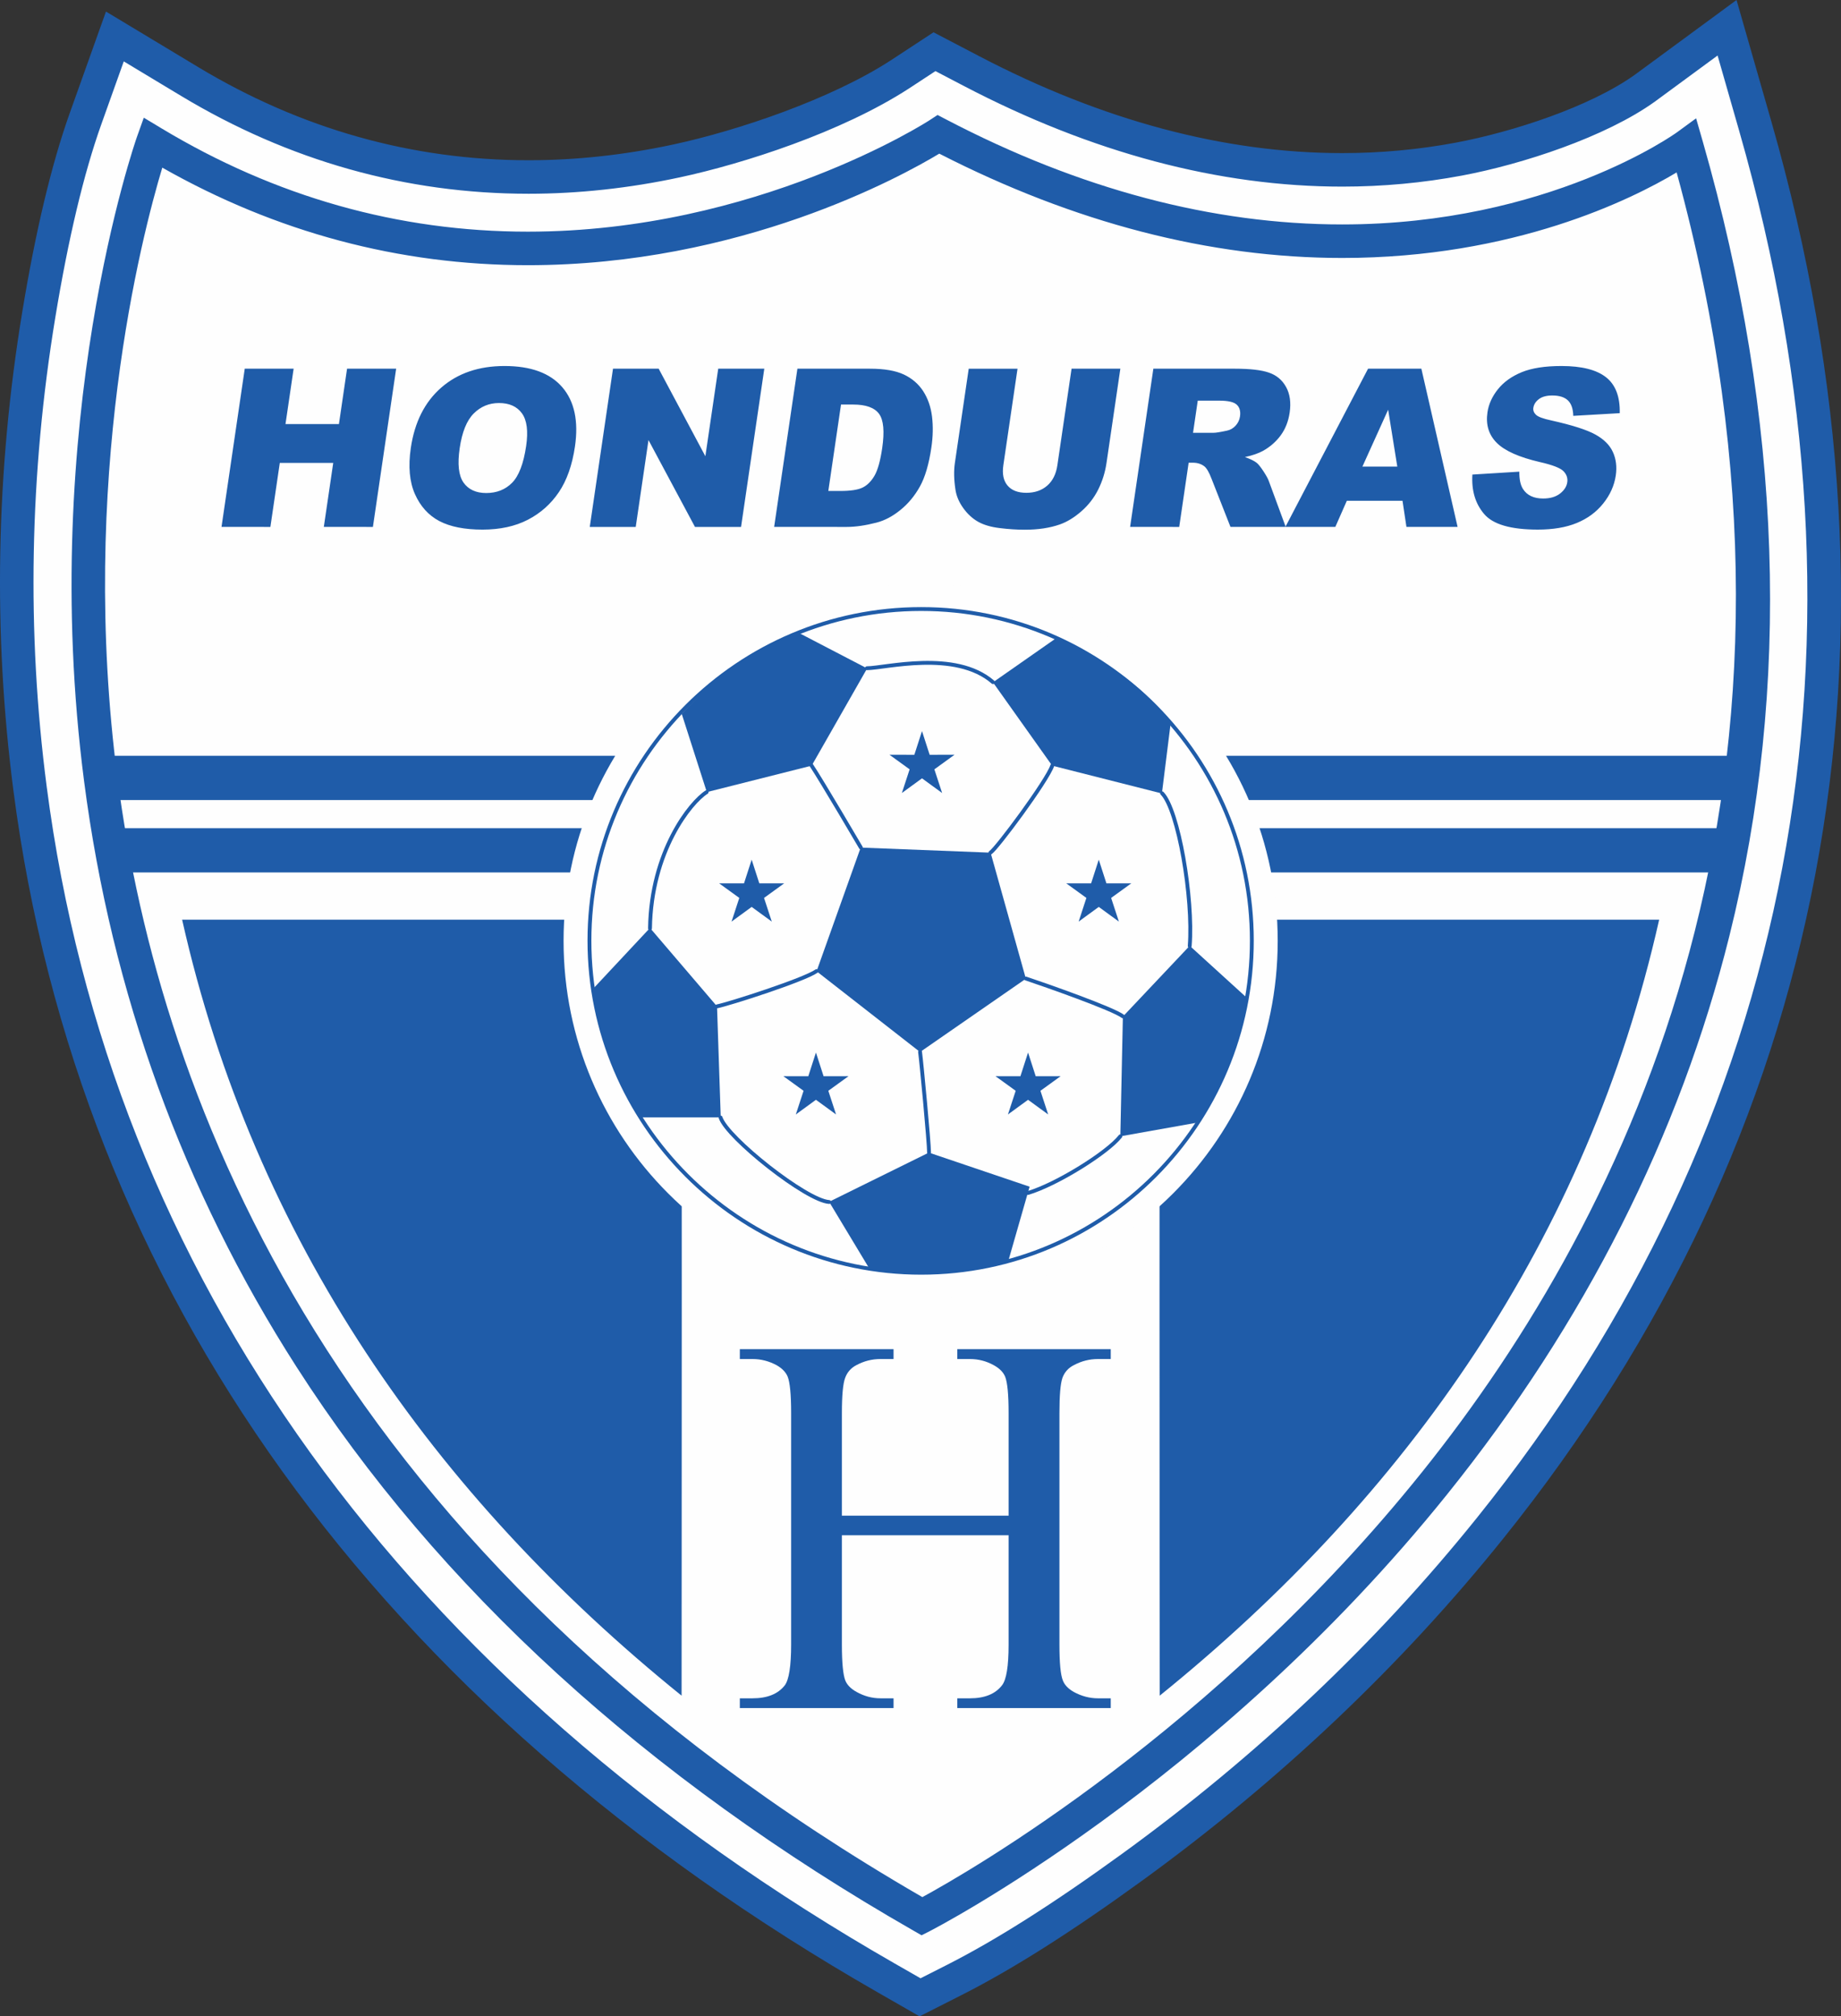 <?xml version="1.0" encoding="utf-8"?>
<!-- Generator: Adobe Illustrator 15.0.0, SVG Export Plug-In . SVG Version: 6.00 Build 0)  -->
<!DOCTYPE svg PUBLIC "-//W3C//DTD SVG 1.1//EN" "http://www.w3.org/Graphics/SVG/1.1/DTD/svg11.dtd">
<svg version="1.1" id="Layer_1" xmlns="http://www.w3.org/2000/svg" xmlns:xlink="http://www.w3.org/1999/xlink" x="0px" y="0px"
	 width="500px" height="547.497px" viewBox="0 0 500 547.497" enable-background="new 0 0 500 547.497" xml:space="preserve">
<rect x="0" y="0" width="500" height="547.497" fill="#333333" stroke="none"/>
<g>
	<g>
		<path fill-rule="evenodd" clip-rule="evenodd" fill="#FEFEFE" d="M244.312,20.262l9.485-6.223l10.089,5.272
			c40.866,21.354,86.467,32.502,132.354,23.887c15.345-2.883,37.435-9.917,50.441-19.219l22.372-16.442l7.672,26.765
			c39.329,137.192,17.607,269.131-72.112,380.745c-27.908,34.714-61.088,65.794-97.13,91.946
			c-14.732,10.691-31.961,22.339-48.281,30.609l-9.322,4.726l-9.068-5.193C116.141,465.768,27.018,359.172,8.164,214.138
			c-5.537-42.584-4.606-86.407,2.383-128.775c2.805-17,6.861-36.821,12.689-53.153l7.96-22.306L51.486,22.12
			C92.199,46.63,137.44,53.64,183.711,43.703C202.632,39.64,227.799,30.952,244.312,20.262z"/>
		<path fill="#1F5CA9" d="M249.749,547.497l-11.197-6.414C102.511,463.208,21.284,350.355,3.652,214.724
			c-5.574-42.867-4.765-86.641,2.406-130.103c3.627-21.985,7.965-40.135,12.894-53.941l9.829-27.543l25.053,15.084
			c27.87,16.78,58.058,25.288,89.724,25.288c0,0,0.001,0,0.002,0c12.864,0,26.051-1.431,39.197-4.255
			c17.761-3.814,42.918-12.347,59.083-22.813l11.697-7.673l12.457,6.51c33.39,17.448,66.553,26.294,98.567,26.294
			c10.404,0,20.781-0.957,30.841-2.845c15.419-2.897,36.436-9.725,48.634-18.449L471.626,0l9.473,33.048
			c40.659,141.829,15.438,274.907-72.939,384.85c-27.74,34.504-60.713,65.72-98.004,92.777
			c-19.073,13.842-35.068,23.979-48.896,30.985L249.749,547.497z M33.614,16.669l-6.092,17.07
			c-4.745,13.295-8.946,30.914-12.486,52.364c-7.024,42.583-7.818,85.463-2.36,127.448
			c17.251,132.701,96.921,243.228,230.397,319.635l6.939,3.973l7.133-3.614c13.396-6.789,28.987-16.679,47.668-30.234
			c36.637-26.584,69.021-57.239,96.255-91.115c86.443-107.535,111.093-237.776,71.286-376.639l-5.872-20.481l-17.105,12.57
			C436,37.212,413.484,44.588,397.081,47.669c-10.611,1.993-21.554,3.003-32.52,3.003c-33.496,0-68.079-9.194-102.782-27.328
			l-7.72-4.035l-7.252,4.756c-18.33,11.868-44.926,20.39-62.14,24.086c-13.772,2.958-27.605,4.458-41.108,4.458
			c-0.001,0-0.001,0-0.001,0c-33.345,0-65.111-8.947-94.418-26.592L33.614,16.669z"/>
	</g>
	<path fill-rule="evenodd" clip-rule="evenodd" fill="#FEFEFE" d="M254.89,36.489c0,0-103.917,68.161-213.421,2.235
		c0,0-107.269,300.575,208.95,481.592c0,0,301.624-152.874,207.655-480.673C458.075,39.643,376.151,99.852,254.89,36.489z"/>
	<g>
		<path fill="#1F5CA9" d="M250.288,525.483l-2.128-1.219c-72.771-41.656-129.167-93.169-167.623-153.106
			c-30.811-48.022-50.22-101.496-57.687-158.933C10.146,114.5,36.912,37.956,37.185,37.194l1.868-5.236l4.764,2.867
			c30.951,18.633,64.444,28.082,99.55,28.08c62.098-0.001,108.568-29.921,109.031-30.223l2.233-1.46l2.367,1.233
			c36.172,18.902,72.355,28.486,107.541,28.486c56.024,0,90.504-24.719,90.846-24.969l5.262-3.844l1.801,6.261
			c21.657,75.547,24.093,148.136,7.239,215.75c-13.487,54.108-39.276,105.12-76.655,151.617
			c-63.539,79.043-139.791,118.233-140.554,118.619L250.288,525.483z M44.077,45.518c-5.614,18.652-22.781,84.79-12.152,165.923
			c11.484,87.663,58.777,211.328,218.581,303.677c12.697-6.903,79.266-45.08,135.645-115.325
			c56.611-70.534,114.132-188.75,69.21-352.975c-12.166,7.277-44.154,23.225-90.821,23.225c-35.913,0-72.72-9.527-109.441-28.323
			c-10.363,6.245-54.013,30.285-111.731,30.287C108.451,72.006,75.076,63.099,44.077,45.518z"/>
	</g>
	<path fill-rule="evenodd" clip-rule="evenodd" fill="#1F5CA9" d="M185.113,460.423C117.819,406.064,68.979,336.475,49.462,249.714
		l135.451-0.001C185.302,249.713,185.111,450.063,185.113,460.423z"/>
	<path fill-rule="evenodd" clip-rule="evenodd" fill="#1F5CA9" d="M314.961,460.423c67.295-54.358,116.134-123.948,135.652-210.708
		l-135.451-0.001C314.773,249.713,314.963,450.063,314.961,460.423z"/>
	<rect x="26.993" y="205.225" fill-rule="evenodd" clip-rule="evenodd" fill="#1F5CA9" width="446.09" height="12.012"/>
	<rect x="31.361" y="224.881" fill-rule="evenodd" clip-rule="evenodd" fill="#1F5CA9" width="437.354" height="12.012"/>
	<path fill-rule="evenodd" clip-rule="evenodd" fill="#1F5CA9" d="M66.473,100.113h13.274l-2.209,15.034h14.513l2.208-15.034h13.333
		l-6.312,42.96H87.948l2.553-17.374H75.988l-2.553,17.374H60.161L66.473,100.113L66.473,100.113z M111.575,121.618
		c1.031-7.011,3.793-12.473,8.267-16.374c4.486-3.912,10.214-5.862,17.185-5.862c7.152,0,12.382,1.92,15.688,5.761
		c3.297,3.831,4.448,9.212,3.432,16.124c-0.738,5.022-2.192,9.143-4.355,12.354c-2.163,3.21-4.971,5.711-8.425,7.502
		c-3.463,1.79-7.565,2.68-12.336,2.68c-4.841,0-8.74-0.77-11.694-2.311c-2.943-1.55-5.154-3.99-6.645-7.331
		C111.213,130.82,110.837,126.639,111.575,121.618L111.575,121.618z M124.85,121.678c-0.638,4.341-0.295,7.451,1.035,9.353
		c1.333,1.889,3.395,2.84,6.166,2.84c2.85,0,5.197-0.93,7.03-2.781c1.833-1.86,3.113-5.19,3.817-9.991
		c0.596-4.052,0.209-7.002-1.146-8.874c-1.357-1.86-3.431-2.791-6.232-2.791c-2.67,0-4.959,0.941-6.859,2.84
		C126.763,114.166,125.491,117.307,124.85,121.678L124.85,121.678z M166.486,100.113h12.404l12.681,23.766l3.492-23.766h12.513
		l-6.313,42.96h-12.512l-12.628-23.585l-3.465,23.585h-12.483L166.486,100.113L166.486,100.113z M216.569,100.113h19.724
		c3.881,0,6.943,0.531,9.189,1.58c2.235,1.06,3.994,2.571,5.264,4.542c1.27,1.98,2.064,4.27,2.387,6.891
		c0.315,2.621,0.259,5.392-0.172,8.322c-0.674,4.59-1.718,8.152-3.14,10.683c-1.412,2.53-3.174,4.651-5.284,6.351
		c-2.102,1.71-4.26,2.851-6.474,3.421c-3.025,0.78-5.724,1.171-8.084,1.171l-19.725-0.001L216.569,100.113L216.569,100.113z
		 M228.412,109.845l-3.448,23.465h3.25c2.78,0,4.795-0.3,6.057-0.92c1.26-0.61,2.34-1.69,3.235-3.221
		c0.885-1.53,1.581-4.021,2.086-7.462c0.669-4.551,0.386-7.662-0.849-9.341c-1.242-1.681-3.579-2.521-7.02-2.521H228.412
		L228.412,109.845z M291.027,100.113h13.251l-3.764,25.615c-0.373,2.541-1.123,4.932-2.246,7.193
		c-1.121,2.25-2.652,4.23-4.591,5.922c-1.938,1.69-3.881,2.87-5.844,3.561c-2.722,0.95-5.882,1.43-9.502,1.43
		c-2.092,0-4.351-0.14-6.777-0.44c-2.429-0.289-4.404-0.87-5.936-1.74c-1.533-0.872-2.87-2.111-4.017-3.71
		c-1.146-1.601-1.844-3.252-2.104-4.951c-0.418-2.731-0.473-5.151-0.163-7.262l3.764-25.617h13.253l-3.853,26.226
		c-0.347,2.352,0.035,4.181,1.134,5.492c1.106,1.32,2.81,1.98,5.121,1.98c2.279,0,4.176-0.65,5.668-1.95
		c1.479-1.291,2.401-3.141,2.75-5.522L291.027,100.113L291.027,100.113z M306.929,143.073l6.313-42.96h22.125
		c4.102,0,7.189,0.35,9.245,1.06c2.068,0.701,3.627,2.001,4.678,3.911c1.051,1.901,1.37,4.222,0.97,6.952
		c-0.352,2.39-1.162,4.441-2.429,6.172c-1.272,1.729-2.879,3.13-4.808,4.211c-1.242,0.68-2.877,1.25-4.91,1.69
		c1.503,0.53,2.574,1.06,3.227,1.59c0.43,0.349,1.028,1.1,1.791,2.25c0.759,1.161,1.25,2.041,1.467,2.671l4.591,12.453h-15.002
		l-5.163-13.133c-0.65-1.69-1.289-2.8-1.923-3.31c-0.854-0.661-1.896-0.991-3.106-0.991h-1.169l-2.562,17.434H306.929
		L306.929,143.073z M324.018,117.517h5.6c0.602,0,1.799-0.19,3.596-0.58c0.908-0.18,1.695-0.63,2.36-1.35
		c0.655-0.72,1.058-1.55,1.196-2.491c0.203-1.39-0.081-2.451-0.852-3.19c-0.771-0.75-2.367-1.12-4.785-1.12h-5.832L324.018,117.517
		L324.018,117.517z M380.909,135.98l1.069,7.092h13.892l-9.84-42.96h-14.474l-22.457,42.96h13.564l3.121-7.092H380.909
		L380.909,135.98z M379.494,126.689h-9.474l6.99-15.444L379.494,126.689L379.494,126.689z M399.888,128.86l12.75-0.791
		c-0.031,2.05,0.301,3.611,0.982,4.692c1.104,1.74,2.938,2.6,5.479,2.6c1.89,0,3.415-0.439,4.576-1.329
		c1.149-0.892,1.813-1.921,1.983-3.091c0.163-1.111-0.168-2.111-1.021-2.992c-0.852-0.879-2.99-1.709-6.435-2.49
		c-5.631-1.311-9.527-3.041-11.688-5.211c-2.183-2.171-3.025-4.931-2.532-8.292c0.325-2.21,1.272-4.302,2.841-6.262
		c1.567-1.96,3.714-3.5,6.452-4.631c2.733-1.12,6.337-1.681,10.808-1.681c5.492,0,9.533,1.021,12.113,3.061
		c2.582,2.04,3.815,5.291,3.712,9.743l-12.621,0.729c-0.048-1.931-0.539-3.341-1.48-4.221c-0.933-0.871-2.34-1.31-4.209-1.31
		c-1.55-0.001-2.758,0.32-3.635,0.979c-0.875,0.65-1.383,1.451-1.521,2.391c-0.1,0.68,0.131,1.291,0.69,1.841
		c0.547,0.57,1.95,1.09,4.228,1.58c5.618,1.25,9.583,2.521,11.906,3.801c2.321,1.279,3.919,2.86,4.781,4.761
		c0.862,1.89,1.13,4.01,0.785,6.361c-0.403,2.75-1.548,5.291-3.409,7.611c-1.863,2.33-4.25,4.092-7.168,5.292
		c-2.908,1.2-6.445,1.8-10.607,1.8c-7.301,0-12.156-1.4-14.555-4.221C400.686,136.771,399.621,133.201,399.888,128.86z"/>
	<path fill-rule="evenodd" clip-rule="evenodd" fill="#FEFEFE" d="M250.037,158.5c53.551,0,96.979,43.428,96.979,96.978
		c0,53.548-43.428,96.977-96.979,96.977c-53.549,0-96.977-43.426-96.977-96.977C153.06,201.928,196.488,158.501,250.037,158.5z"/>
	
		<path fill-rule="evenodd" clip-rule="evenodd" fill="#FEFEFE" stroke="#1F5CA9" stroke-width="1.045" stroke-linecap="round" stroke-linejoin="round" stroke-miterlimit="22.926" d="
		M250.197,345.589c49.659,0,89.792-40.452,89.792-90.164c0-49.659-40.133-90.057-89.792-90.057c-49.658,0-90.11,40.398-90.11,90.057
		C160.087,305.137,200.539,345.589,250.197,345.589z"/>
	<polygon fill-rule="evenodd" clip-rule="evenodd" fill="#1F5CA9" points="233.752,230.143 269.039,231.526 278.62,265.75 
		249.878,285.656 221.775,263.727 	"/>
	<path fill-rule="evenodd" clip-rule="evenodd" fill="#1F5CA9" d="M216.985,171.861l18.522,9.634l-15.063,26.4l-28.476,7.186
		l-6.813-21.237C194.045,184.209,204.317,176.705,216.985,171.861z"/>
	<path fill-rule="evenodd" clip-rule="evenodd" fill="#1F5CA9" d="M318.006,195.865l-2.448,19.587l-29.806-7.558l-16.073-22.621
		l17.137-11.976C299.485,178.78,309.066,185.274,318.006,195.865z"/>
	<path fill-rule="evenodd" clip-rule="evenodd" fill="#1F5CA9" d="M325.191,304.817l-20.917,3.727l0.692-32.521l18.15-19.215
		l15.436,14.051C336.476,283.208,331.686,294.863,325.191,304.817z"/>
	<path fill-rule="evenodd" clip-rule="evenodd" fill="#1F5CA9" d="M236.146,344.523l-10.965-18.202l27.091-13.359l27.358,9.26
		l-5.801,20.228c-7.558,2.074-15.703,3.086-23.633,3.086C245.779,345.535,240.617,345.164,236.146,344.523z"/>
	<path fill-rule="evenodd" clip-rule="evenodd" fill="#1F5CA9" d="M161.098,268.465l15.436-16.501l18.203,21.291l1.012,30.127
		h-21.61l-0.318-0.321C167.273,292.416,163.174,281.134,161.098,268.465z"/>
	
		<path fill-rule="evenodd" clip-rule="evenodd" fill="none" stroke="#1F5CA9" stroke-width="1.045" stroke-linecap="round" stroke-linejoin="round" stroke-miterlimit="22.926" d="
		M191.916,215.081c-4.417,2.768-15.063,16.127-15.382,36.99"/>
	
		<path fill-rule="evenodd" clip-rule="evenodd" fill="none" stroke="#1F5CA9" stroke-width="1.045" stroke-linecap="round" stroke-linejoin="round" stroke-miterlimit="22.926" d="
		M220.391,207.842c2.768,4.151,13.414,22.301,13.414,22.301"/>
	
		<path fill-rule="evenodd" clip-rule="evenodd" fill="none" stroke="#1F5CA9" stroke-width="1.045" stroke-linecap="round" stroke-linejoin="round" stroke-miterlimit="22.926" d="
		M285.804,207.842c-1.382,4.151-15.114,22.621-16.817,23.685"/>
	
		<path fill-rule="evenodd" clip-rule="evenodd" fill="none" stroke="#1F5CA9" stroke-width="1.045" stroke-linecap="round" stroke-linejoin="round" stroke-miterlimit="22.926" d="
		M221.775,263.674c-3.406,2.395-23.632,8.889-27.039,9.581"/>
	
		<path fill-rule="evenodd" clip-rule="evenodd" fill="none" stroke="#1F5CA9" stroke-width="1.045" stroke-linecap="round" stroke-linejoin="round" stroke-miterlimit="22.926" d="
		M278.62,265.696c5.11,1.703,23.632,8.198,26.347,10.272"/>
	
		<path fill-rule="evenodd" clip-rule="evenodd" fill="none" stroke="#1F5CA9" stroke-width="1.045" stroke-linecap="round" stroke-linejoin="round" stroke-miterlimit="22.926" d="
		M249.878,285.604c0.372,2.713,2.447,24.644,2.447,27.41"/>
	
		<path fill-rule="evenodd" clip-rule="evenodd" fill="none" stroke="#1F5CA9" stroke-width="1.045" stroke-linecap="round" stroke-linejoin="round" stroke-miterlimit="22.926" d="
		M195.694,303.434c1.756,5.483,23.313,22.568,29.487,22.941"/>
	
		<path fill-rule="evenodd" clip-rule="evenodd" fill="none" stroke="#1F5CA9" stroke-width="1.045" stroke-linecap="round" stroke-linejoin="round" stroke-miterlimit="22.926" d="
		M235.455,181.441c4.843,0,24.005-5.109,34.225,3.78"/>
	
		<path fill-rule="evenodd" clip-rule="evenodd" fill="none" stroke="#1F5CA9" stroke-width="1.045" stroke-linecap="round" stroke-linejoin="round" stroke-miterlimit="22.926" d="
		M315.613,215.4c4.416,4.47,8.516,28.422,7.504,41.462"/>
	
		<path fill-rule="evenodd" clip-rule="evenodd" fill="none" stroke="#1F5CA9" stroke-width="1.045" stroke-linecap="round" stroke-linejoin="round" stroke-miterlimit="22.926" d="
		M304.274,308.544c-3.459,4.418-17.137,12.986-25.068,15.382"/>
	<polygon fill-rule="evenodd" clip-rule="evenodd" fill="#1F5CA9" points="250.407,198.509 252.484,204.944 259.246,204.932 
		253.768,208.896 255.87,215.322 250.407,211.338 244.944,215.322 247.046,208.896 241.568,204.932 248.33,204.944 	"/>
	<polygon fill-rule="evenodd" clip-rule="evenodd" fill="#1F5CA9" points="298.416,233.425 300.492,239.859 307.254,239.847 
		301.775,243.81 303.878,250.237 298.416,246.252 292.953,250.237 295.054,243.81 289.577,239.847 296.336,239.859 	"/>
	<polygon fill-rule="evenodd" clip-rule="evenodd" fill="#1F5CA9" points="204.146,233.425 206.223,239.859 212.984,239.847 
		207.506,243.81 209.608,250.237 204.146,246.252 198.683,250.237 200.786,243.81 195.307,239.847 202.068,239.859 	"/>
	<polygon fill-rule="evenodd" clip-rule="evenodd" fill="#1F5CA9" points="221.603,285.797 223.68,292.231 230.442,292.219 
		224.964,296.182 227.066,302.608 221.603,298.625 216.14,302.608 218.243,296.182 212.764,292.219 219.525,292.231 	"/>
	<polygon fill-rule="evenodd" clip-rule="evenodd" fill="#1F5CA9" points="279.212,285.797 281.289,292.231 288.051,292.219 
		282.574,296.182 284.675,302.608 279.212,298.625 273.749,302.608 275.852,296.182 270.373,292.219 277.135,292.231 	"/>
	<path fill="#1F5CA9" d="M228.649,411.547h45.28v-27.89c0-4.978-0.319-8.265-0.933-9.836c-0.491-1.201-1.496-2.231-3.018-3.09
		c-2.06-1.152-4.242-1.718-6.549-1.718h-3.434v-2.674h41.673v2.674h-3.457c-2.282,0-4.464,0.541-6.526,1.644
		c-1.544,0.761-2.574,1.938-3.138,3.483c-0.541,1.569-0.811,4.733-0.811,9.517v62.891c0,4.931,0.295,8.192,0.933,9.762
		c0.465,1.202,1.446,2.231,2.943,3.09c2.109,1.154,4.316,1.743,6.599,1.743h3.457v2.648h-41.673v-2.648h3.434
		c3.975,0,6.894-1.178,8.709-3.532c1.201-1.521,1.79-5.225,1.79-11.063v-29.68h-45.28v29.68c0,4.931,0.319,8.192,0.933,9.762
		c0.49,1.202,1.497,2.231,3.042,3.09c2.06,1.154,4.218,1.743,6.524,1.743h3.533v2.648h-41.747v-2.648h3.433
		c4.022,0,6.941-1.178,8.781-3.532c1.128-1.521,1.717-5.225,1.717-11.063v-62.891c0-4.978-0.319-8.265-0.932-9.836
		c-0.491-1.201-1.473-2.231-2.944-3.09c-2.11-1.152-4.317-1.718-6.623-1.718h-3.433v-2.674h41.747v2.674h-3.533
		c-2.306,0-4.464,0.541-6.524,1.644c-1.497,0.761-2.526,1.938-3.091,3.483c-0.588,1.569-0.883,4.733-0.883,9.517V411.547z"/>
</g>
</svg>

